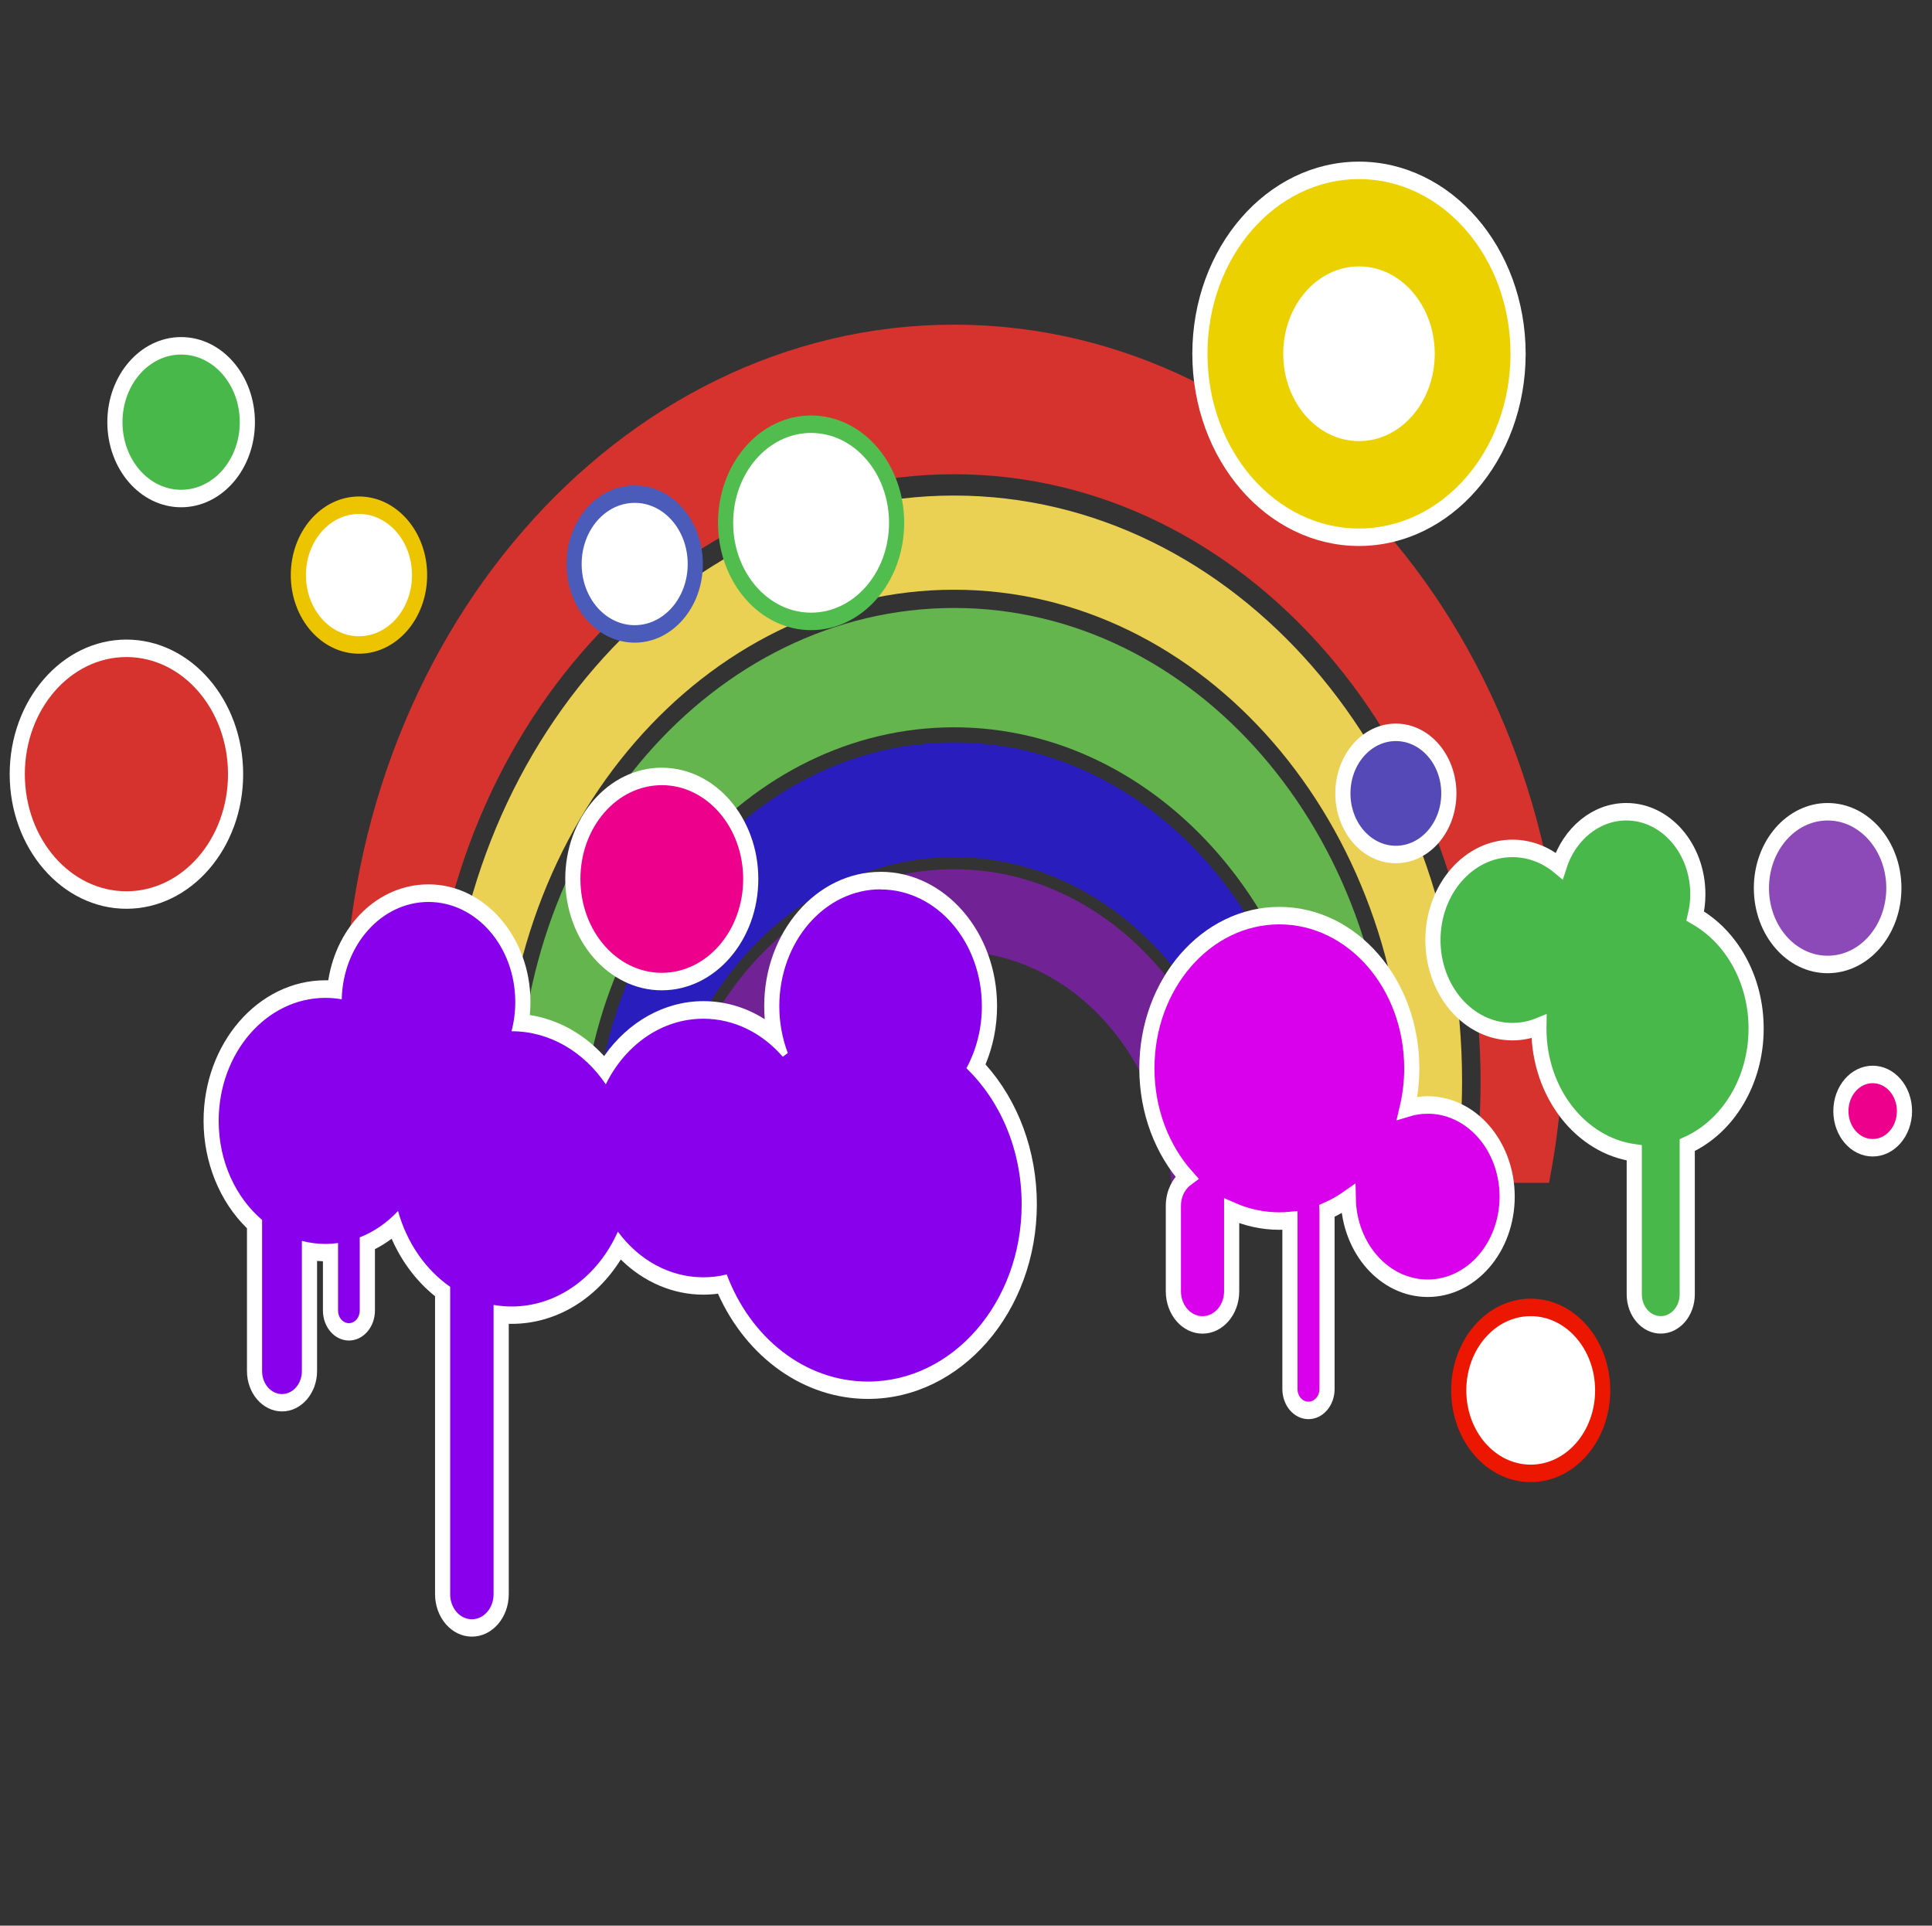 <?xml version="1.0" encoding="UTF-8"?>
<svg enable-background="new 0 0 760.458 757.875" version="1.1" viewBox="0 0 760.46 757.88" xml:space="preserve" xmlns="http://www.w3.org/2000/svg"><rect x="0" y="0" width="760.46" height="757.88" fill="#333333" stroke="none"/><g transform="matrix(1.988 0 0 2.292 .541 -471.18)"><g><path d="m84.374 391.27c0-57.484 46.767-104.26 104.25-104.26 57.484 0 104.25 46.773 104.25 104.26 0 5.938-0.507 11.758-1.465 17.426h15.008c1.934-8.566 2.962-17.471 2.962-26.611 0-66.586-54.172-120.76-120.76-120.76-66.586 0-120.76 54.177-120.76 120.76 0 9.141 1.026 18.045 2.961 26.611h15.008c-0.94-5.67-1.445-11.49-1.445-17.43z" fill="#d7332e"/><path d="m188.62 290.67c-55.469 0-100.6 45.132-100.6 100.6 0 5.941 0.521 11.764 1.514 17.426h10.567c-0.571-4.076-0.874-8.236-0.874-12.467 0-49.287 40.1-89.387 89.389-89.387 49.288 0 89.387 40.1 89.387 89.387 0 4.23-0.302 8.391-0.873 12.467h10.566c0.993-5.662 1.515-11.484 1.515-17.426 0-55.47-45.13-100.6-100.6-100.6z" fill="#ead153"/><path d="m114.65 404.44c0-40.789 33.185-73.973 73.974-73.973 40.788 0 73.973 33.184 73.973 73.973 0 1.428-0.051 2.844-0.131 4.254h11.498c0.592-4.072 0.913-8.232 0.913-12.467 0-47.559-38.693-86.252-86.253-86.252-47.561 0-86.254 38.693-86.254 86.252 0 4.234 0.32 8.395 0.913 12.467h11.498c-0.08-1.41-0.13-2.82-0.13-4.25z" fill="#64b54d"/><path d="m188.62 333.06c-39.359 0-71.379 32.02-71.379 71.379 0 1.428 0.055 2.846 0.138 4.254h12.021c1.764-31.141 27.646-55.936 59.221-55.936 31.572 0 57.457 24.795 59.22 55.936h12.021c0.083-1.408 0.138-2.826 0.138-4.254 0-39.36-32.02-71.38-71.38-71.38z" fill="#291ebd"/><path d="m188.62 368.93c22.689 0 41.273 17.516 43.004 39.762h14.131c-1.762-29.992-26.709-53.855-57.135-53.855s-55.375 23.863-57.135 53.855h14.13c1.74-22.25 20.33-39.77 43.01-39.77z" fill="#712395"/></g><path d="m130.76 374.13c-9.712 0-17.613-7.901-17.613-17.613s7.901-17.613 17.613-17.613 17.613 7.901 17.613 17.613-7.9 17.61-17.61 17.61z" fill="#ec008c"/><path d="m130.76 340.4c8.898 0 16.113 7.215 16.113 16.113 0 8.899-7.215 16.113-16.113 16.113-8.899 0-16.113-7.214-16.113-16.113 0-8.89 7.21-16.11 16.11-16.11m0-3c-10.539 0-19.113 8.574-19.113 19.113s8.574 19.113 19.113 19.113 19.113-8.574 19.113-19.113-8.57-19.11-19.11-19.11z" fill="#fff"/><path d="m24.759 360.13c-11.917 0-21.613-9.695-21.613-21.613 0-11.917 9.696-21.612 21.613-21.612s21.613 9.695 21.613 21.612c1e-3 11.91-9.695 21.61-21.613 21.61z" fill="#d7332e"/><path d="m24.759 318.4c11.107 0 20.113 9.005 20.113 20.112 0 11.108-9.006 20.113-20.113 20.113-11.108 0-20.113-9.005-20.113-20.113 0-11.1 9.005-20.11 20.113-20.11m0-3c-12.745 0-23.113 10.367-23.113 23.112s10.369 23.113 23.113 23.113 23.113-10.368 23.113-23.113-10.368-23.11-23.113-23.11z" fill="#fff"/><path d="m93.162 485.13c-3.196 0-5.797-2.601-5.797-5.797v-51.959c-4.239-2.753-7.541-6.705-9.49-11.332-1.656 1.267-3.468 2.289-5.414 3.055v11.538c0 2.012-1.637 3.648-3.648 3.648s-3.648-1.637-3.648-3.648v-9.981c-0.339 0.016-0.673 0.023-1.006 0.023-1.051 0-2.106-0.075-3.155-0.223v20.564c0 2.999-2.44 5.439-5.439 5.439s-5.438-2.44-5.438-5.439v-25.222c-5.395-4.275-8.594-10.853-8.594-17.746 0-12.477 10.15-22.627 22.626-22.627 0.616 0 1.233 0.025 1.848 0.074 1.053-9.399 8.915-16.545 18.562-16.545 10.304 0 18.688 8.383 18.688 18.688 0 1.206-0.116 2.405-0.345 3.583 6.386 0.472 12.26 3.313 16.588 8.013 4.402-6.358 11.693-10.231 19.496-10.231 5.198 0 10.139 1.661 14.218 4.734-0.452-1.748-0.679-3.549-0.679-5.383 0-11.884 9.668-21.552 21.552-21.552s21.552 9.668 21.552 21.552c0 3.625-0.909 7.171-2.639 10.332 6.7 6.061 10.517 14.62 10.517 23.685 0 17.61-14.327 31.937-31.937 31.937-12.357 0-23.546-7.105-28.835-18.202-1.241 0.198-2.498 0.298-3.749 0.298-6.258 0-12.21-2.463-16.631-6.821-4.576 7.35-12.567 11.835-21.324 11.835-0.693 0-1.388-0.028-2.081-0.086v48c-0.021 3.2-2.621 5.8-5.817 5.8z" fill="#8800ec"/><path d="m174.08 358.31c11.074 0 20.052 8.978 20.052 20.052 0 3.913-1.125 7.562-3.062 10.647 6.685 5.584 10.94 13.979 10.94 23.369 0 16.81-13.627 30.437-30.437 30.437-12.529 0-23.286-7.574-27.954-18.391-1.493 0.316-3.042 0.486-4.63 0.486-6.784 0-12.854-3.047-16.926-7.842-3.919 7.631-11.861 12.855-21.03 12.855-1.217 0-2.413-0.093-3.581-0.271v49.685c0 2.373-1.924 4.297-4.297 4.297s-4.297-1.924-4.297-4.297v-52.79c-4.85-2.921-8.562-7.534-10.326-13.022-2.155 2.004-4.73 3.561-7.578 4.529v12.585c0 1.187-0.962 2.148-2.148 2.148s-2.148-0.962-2.148-2.148v-11.611c-0.823 0.097-1.658 0.153-2.506 0.153-1.601 0-3.157-0.184-4.655-0.521v22.363c0 2.176-1.763 3.939-3.939 3.939-2.175 0-3.938-1.764-3.938-3.939v-25.963c-5.212-3.848-8.594-10.03-8.594-17.005 0-11.668 9.458-21.127 21.126-21.127 1.1 0 2.18 0.084 3.234 0.246 0.25-9.273 7.841-16.717 17.175-16.717 9.492 0 17.188 7.695 17.188 17.188 0 1.744-0.262 3.427-0.745 5.014 0.01 0 0.019-1e-3 0.029-1e-3 7.577 0 14.315 3.569 18.64 9.113 3.815-6.723 11.033-11.262 19.315-11.262 6.145 0 11.705 2.497 15.725 6.53 0.328-0.219 0.659-0.434 0.996-0.64-1.079-2.462-1.682-5.179-1.682-8.039 0.01-11.1 8.99-20.07 20.06-20.07m0-3c-12.711 0-23.052 10.341-23.052 23.052 0 0.758 0.037 1.511 0.109 2.257-3.678-2.03-7.83-3.108-12.148-3.108-7.689 0-14.911 3.536-19.652 9.436-4.052-3.852-9.171-6.306-14.712-7.048 0.083-0.746 0.125-1.498 0.125-2.252 0-11.132-9.056-20.188-20.188-20.188-9.938 0-18.122 7.02-19.847 16.478-0.188-5e-3 -0.375-7e-3 -0.562-7e-3 -13.303 0-24.126 10.823-24.126 24.127 0 7.105 3.187 13.895 8.594 18.456v24.512c0 3.826 3.113 6.939 6.938 6.939 3.826 0 6.939-3.113 6.939-6.939v-18.899c0.387 0.027 0.774 0.044 1.162 0.053v8.463c0 2.839 2.31 5.148 5.148 5.148s5.148-2.31 5.148-5.148v-10.54c1.151-0.511 2.255-1.108 3.308-1.792 1.992 3.938 4.941 7.335 8.595 9.87v51.16c0 4.023 3.273 7.297 7.297 7.297s7.297-3.273 7.297-7.297v-46.42c0.194 4e-3 0.387 6e-3 0.581 6e-3 8.672 0 16.635-4.15 21.598-11.05 4.532 3.873 10.311 6.036 16.358 6.036 0.962 0 1.926-0.056 2.885-0.166 5.717 11.052 17.13 18.07 29.699 18.07 18.437 0 33.437-15 33.437-33.437 0-9.102-3.676-17.719-10.166-24.005 1.502-3.111 2.288-6.527 2.288-10.012 0-12.72-10.34-23.06-23.06-23.06z" fill="#fff"/><g fill="#ec008c" stroke="#fff" stroke-miterlimit="10" stroke-width="3"><path d="m335.38 362.89c0.33-1.199 0.509-2.459 0.509-3.762 0-7.821-6.34-14.162-14.161-14.162-6.113 0-11.322 3.875-13.305 9.302-2.596-1.89-5.791-3.007-9.248-3.007-8.689 0-15.733 7.044-15.733 15.734 0 8.689 7.044 15.733 15.733 15.733 1.844 0 3.611-0.319 5.255-0.901-2e-3 0.125-9e-3 0.25-9e-3 0.377 0 10.988 8.242 20.045 18.881 21.339v24.291c0 2.896 2.348 5.244 5.244 5.244s5.245-2.348 5.245-5.244v-25.618c7.983-3.141 13.636-10.914 13.636-20.012 0.01-8.48-4.9-15.81-12.04-19.31z" fill="#49b84a"/><circle cx="276.1" cy="341.82" r="10.49" fill="#5549b8"/><circle cx="361.59" cy="358.08" r="13.112" fill="#8c49b8"/><circle cx="35.591" cy="278.07" r="13.112" fill="#49b84a"/><circle cx="370.51" cy="396.37" r="6.294"/><path d="m282.4 395.32c-1.399 0-2.756 0.186-4.049 0.529 0.586-2.176 0.902-4.462 0.902-6.822 0-14.482-11.74-26.224-26.224-26.224s-26.224 11.741-26.224 26.224c0 7.35 3.027 13.989 7.898 18.75-1.595 1.026-2.654 2.813-2.654 4.852v14.685c0 3.188 2.584 5.77 5.77 5.77 3.187 0 5.77-2.582 5.77-5.77v-13.82c2.93 1.131 6.111 1.758 9.44 1.758 0.706 0 1.405-0.031 2.099-0.086v28.932c0 2.028 1.643 3.672 3.671 3.672 2.027 0 3.671-1.644 3.671-3.672v-30.419c0-0.061-6e-3 -0.119-9e-3 -0.179 1.473-0.568 2.884-1.262 4.214-2.075 0.197 8.519 7.159 15.366 15.725 15.366 8.69 0 15.734-7.045 15.734-15.734 0-8.7-7.05-15.74-15.73-15.74z" fill="#d900ec"/></g><circle cx="160.32" cy="295.35" r="16.931" fill="#fff" stroke="#51bd4e" stroke-miterlimit="10" stroke-width="3"/><path d="m137.39 302.43c0 6.627-5.372 12-12 12-6.627 0-11.999-5.373-11.999-12 0-6.632 5.372-12.004 11.999-12.004 6.63-0.01 12 5.36 12 12z" fill="#fff" stroke="#4a5bb9" stroke-miterlimit="10" stroke-width="3"/><circle cx="70.802" cy="304.33" r="11.999" fill="#fff" stroke="#ecc500" stroke-miterlimit="10" stroke-width="3"/><circle cx="302.8" cy="444.33" r="14.25" fill="#fff" stroke="#ec1700" stroke-miterlimit="10" stroke-width="3"/><circle cx="268.8" cy="266.33" r="31.498" fill="#ecd100" stroke="#fff" stroke-miterlimit="10" stroke-width="3"/><circle cx="268.8" cy="266.32" r="15" fill="#fff" stroke-miterlimit="10"/></g></svg>
